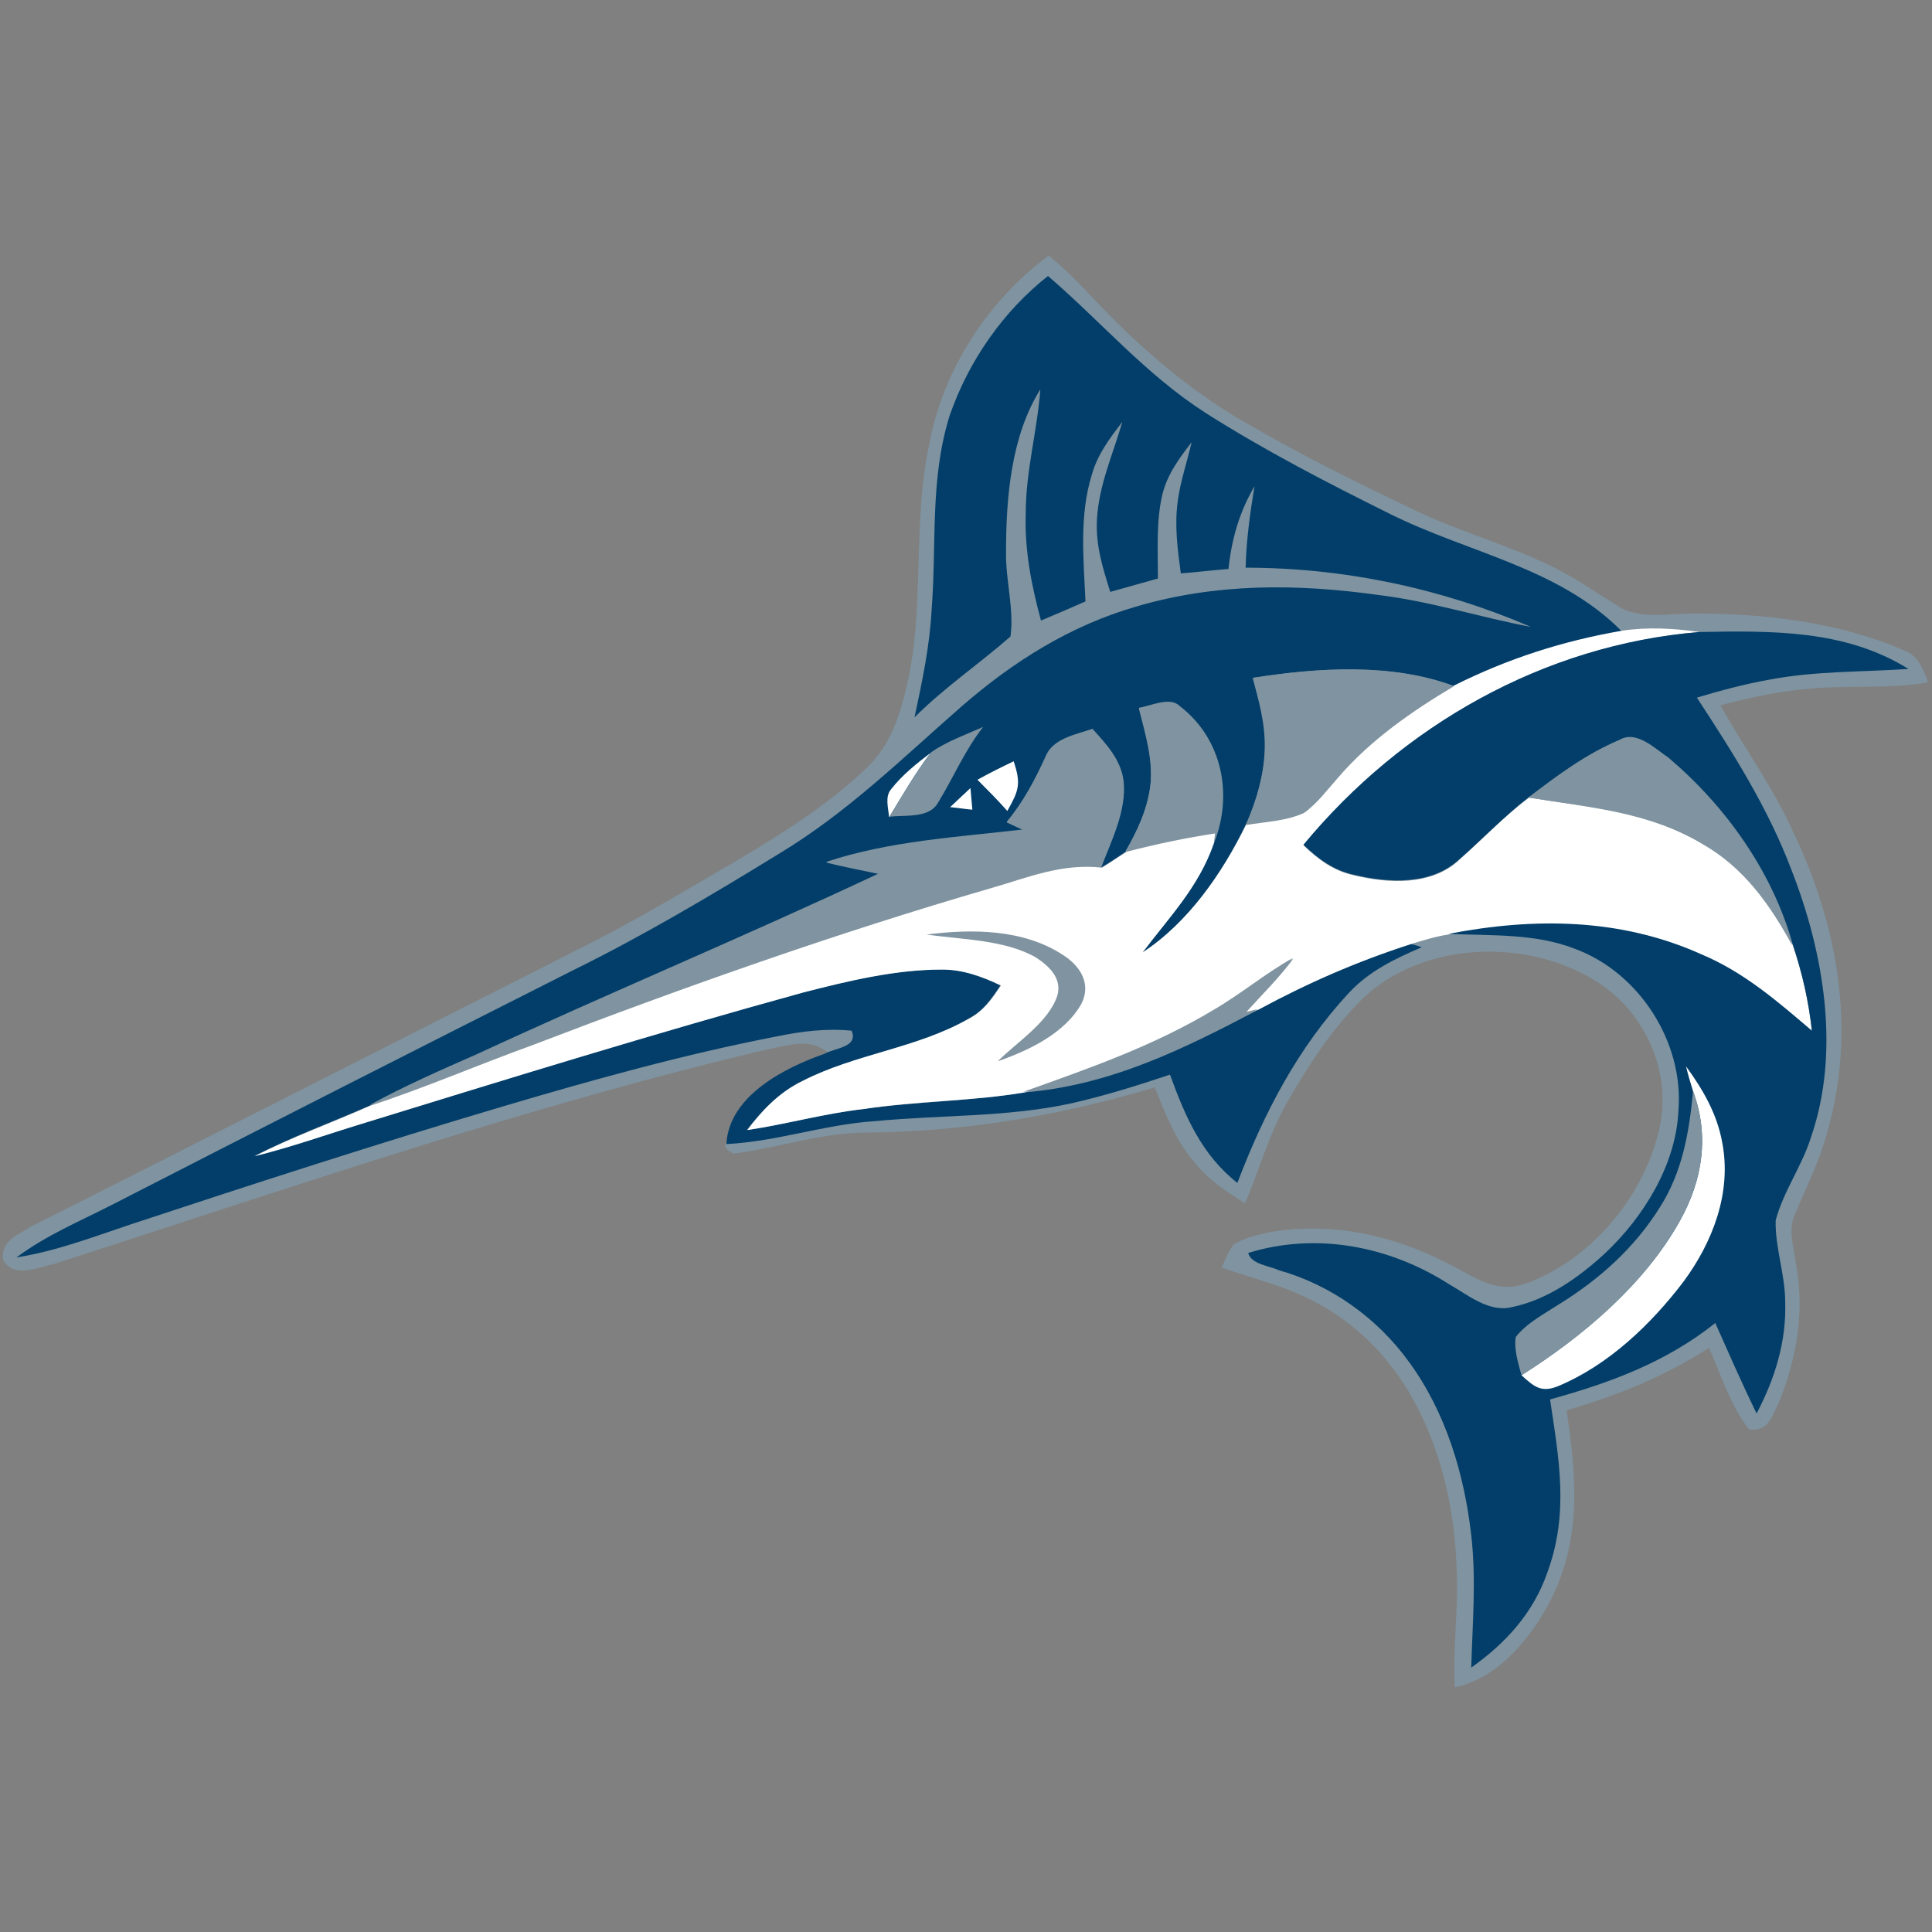 <?xml version="1.0" encoding="UTF-8"?>
<svg width="200px" height="200px" viewBox="0 0 200 200" version="1.1" xmlns="http://www.w3.org/2000/svg" xmlns:xlink="http://www.w3.org/1999/xlink">
    <rect x="0" y="0" width="200" height="200" fill="#808080" stroke="none"/>
    <!-- Generator: Sketch 54.1 (76490) - https://sketchapp.com -->
    <title>va-wesleyan</title>
    <desc>Created with Sketch.</desc>
    <g id="va-wesleyan" stroke="none" stroke-width="1" fill="none" fill-rule="evenodd">
        <g id="va-wesleyan_BGL">
            <g id="va-wesleyan" transform="translate(0, 26)">
                <path d="M108.553,0.462 C111.118,2.505 113.026,4.813 115.329,7.12 C119.474,11.208 123.947,14.9 129.013,17.801 C134.803,21.163 140.789,24.13 146.776,26.965 C152.105,29.47 157.566,30.789 162.5,33.624 C164.145,34.547 165.724,35.668 167.368,36.657 C169.605,38.239 173.026,37.448 175.658,37.514 C182.829,37.514 190.395,38.437 196.974,41.272 C198.618,41.865 199.013,43.118 199.605,44.634 C195.526,45.359 191.447,44.898 187.303,45.293 C184.145,45.557 181.118,46.216 178.092,47.008 C180.592,51.491 183.618,55.578 185.724,60.325 C190.329,70.017 192.171,80.763 189.145,91.246 C188.355,94.213 186.974,96.916 185.789,99.751 C185.066,101.399 185.724,103.179 185.921,104.893 C186.842,109.772 185.987,114.651 184.145,119.2 C183.355,120.716 183.092,122.233 181.053,121.969 C179.145,119.53 178.158,116.299 176.908,113.53 C172.303,116.497 167.434,118.475 162.171,119.991 C163.158,126.65 163.75,132.913 160.724,139.242 C158.75,143.264 155.197,147.747 150.592,148.67 C150.395,144.583 150.987,140.495 150.789,136.408 C150.592,130.474 149.342,124.672 146.579,119.398 C144.342,115.178 141.118,111.618 136.974,109.245 C133.618,107.267 130.132,106.476 126.447,105.223 C126.842,104.432 127.171,103.509 127.697,102.85 C128.816,102.124 130.263,101.795 131.579,101.531 C137.895,100.476 144.276,101.861 149.934,104.827 C152.632,106.146 154.803,107.992 157.961,106.871 C164.671,104.432 170.066,97.971 171.711,91.114 C173.224,84.983 170.263,78.522 164.868,75.357 C157.5,70.94 146.316,71.533 140.329,78.126 C137.5,81.093 135.263,84.587 133.224,88.147 C131.316,91.51 130.395,95.07 128.882,98.564 C126.908,97.312 125.066,96.125 123.618,94.279 C121.645,91.971 120.658,89.334 119.539,86.565 C109.868,89.466 100.132,91.114 90.066,91.246 C85.132,91.18 80.658,92.828 75.921,93.422 C75.197,93.061 74.933,92.709 75.132,92.367 C76.643,89.757 77.364,87.392 81.248,85.809 C85.131,84.227 86.494,83.653 85.804,83.018 C83.764,81.369 81.776,82.214 79.539,82.609 C54.605,88.477 30,96.982 5.658,104.827 C4.013,105.157 1.447,106.41 0.329,104.432 C0.066,102.388 1.776,101.927 3.158,101.004 C22.632,91.18 42.303,81.159 61.711,71.335 C66.316,68.962 70.724,66.325 75.132,63.754 C80.197,60.787 85.592,57.49 89.803,53.403 C92.039,51.227 93.026,48.458 93.75,45.491 C95.855,37.184 94.342,28.35 96.25,19.713 C97.697,12.197 102.303,5.077 108.553,0.462 Z" id="Shape" fill="#7F93A0" fill-rule="nonzero"></path>
                <path d="M108.487,2.571 C114.013,7.318 118.553,12.724 124.803,16.746 C130.921,20.636 137.434,23.998 143.947,27.229 C152.039,31.25 161.382,32.767 167.895,39.36 C161.776,40.415 156.118,42.261 150.526,45.03 C144.145,42.656 136.382,43.118 129.671,44.173 C130.329,46.612 130.987,48.919 130.921,51.491 C130.855,54.26 130.066,56.897 128.947,59.402 C126.513,64.413 122.961,69.555 118.224,72.654 C121.053,68.962 124.013,65.863 125.592,61.38 C127.632,56.304 126.382,50.502 122.039,47.139 C121.053,46.216 119.079,47.139 117.895,47.337 C118.553,49.974 119.408,52.743 119.079,55.446 C118.75,57.886 117.697,60.062 116.513,62.171 C115.658,62.765 114.803,63.358 113.947,63.819 C115,61.05 116.579,57.952 116.25,54.919 C115.987,52.677 114.474,51.029 113.026,49.513 C111.316,50.106 108.947,50.502 108.224,52.414 C107.105,54.853 105.921,57.095 104.211,59.138 C104.803,59.402 105.329,59.666 105.921,59.93 C99.145,60.721 92.039,61.182 85.526,63.292 C87.368,63.754 89.145,64.083 90.987,64.479 C77.237,70.94 63.158,76.808 49.342,83.203 C45.592,84.851 41.842,86.499 38.224,88.477 C34.276,90.191 30.132,91.708 26.316,93.685 C30.066,92.762 33.75,91.444 37.434,90.323 C52.632,85.642 67.697,80.961 83.092,76.742 C87.697,75.555 92.632,74.368 97.434,74.368 C99.671,74.302 101.645,75.027 103.553,76.016 C102.632,77.401 101.776,78.654 100.263,79.445 C94.803,82.609 88.487,83.137 83.026,85.906 C80.658,87.092 78.882,88.938 77.303,90.982 C81.316,90.389 85.263,89.268 89.342,88.807 C94.868,88.015 100.461,88.015 105.987,87.092 C114.934,86.367 122.5,82.609 130.263,78.522 C135.329,75.753 140.526,73.511 146.053,71.731 C146.447,71.797 146.776,71.929 147.171,72.061 C144.408,73.247 141.776,74.5 139.671,76.742 C134.342,82.477 130.855,89.202 128.092,96.454 C124.408,93.554 122.697,89.598 121.118,85.246 C117.763,86.367 114.408,87.422 110.921,88.213 C104.276,89.664 97.5,89.4 90.592,90.059 C85.395,90.389 80.461,92.169 75.197,92.433 C75.461,87.422 81.25,84.521 85.395,83.071 C86.447,82.477 88.882,82.412 88.158,80.697 C85.526,80.434 82.961,80.763 80.395,81.291 C70.855,83.137 61.382,85.774 52.039,88.543 C39.145,92.367 26.316,96.52 13.553,100.74 C9.605,102.058 5.855,103.509 1.711,104.168 C4.803,101.861 8.158,100.476 11.513,98.762 C27.434,90.587 43.289,82.543 59.211,74.5 C66.579,70.874 73.684,66.654 80.658,62.369 C87.763,58.084 93.421,52.48 99.605,47.073 C104.934,42.458 110.789,38.766 117.632,36.788 C125.921,34.349 134.276,34.415 142.763,35.602 C148.158,36.261 153.224,37.909 158.487,38.898 C149.145,34.877 139.079,32.767 128.947,32.767 C129.013,29.932 129.408,27.097 129.868,24.328 C128.289,27.031 127.5,29.8 127.171,32.899 C125.526,33.031 123.882,33.228 122.237,33.36 C121.908,30.855 121.579,28.481 121.908,25.976 C122.171,23.866 122.895,21.823 123.355,19.779 C122.039,21.493 120.855,23.075 120.329,25.185 C119.671,27.954 119.868,31.053 119.868,33.888 C118.224,34.349 116.579,34.811 114.934,35.272 C114.145,32.767 113.421,30.459 113.553,27.822 C113.75,24.196 115.197,21.097 116.184,17.669 C114.868,19.383 113.618,21.031 113.026,23.141 C111.711,27.361 112.171,31.91 112.368,36.261 C110.855,36.92 109.342,37.58 107.763,38.239 C106.776,34.613 106.053,30.921 106.184,27.163 C106.184,22.746 107.368,18.658 107.697,14.307 C104.671,19.119 104.145,25.515 104.145,31.119 C104.079,34.019 105,37.052 104.605,39.887 C101.382,42.722 97.763,45.162 94.671,48.26 C95.461,44.568 96.25,40.876 96.447,37.052 C96.974,30.196 96.25,23.669 98.289,17.076 C100.263,11.34 103.882,6.197 108.487,2.571 Z" id="Shape" fill="#023E69" fill-rule="nonzero"></path>
                <path d="M175.921,39.426 C159.803,40.81 145.132,49.117 134.934,61.512 C136.447,62.962 138.026,64.149 140.132,64.611 C143.684,65.468 148.158,65.731 151.053,63.028 C153.487,60.853 155.658,58.545 158.289,56.567 C164.671,57.622 170.592,58.018 176.316,61.38 C180.592,63.819 183.289,67.577 185.592,71.863 C186.579,74.764 187.237,77.665 187.566,80.763 C183.947,77.665 180.461,74.698 176.118,72.852 C167.763,69.094 158.816,69.028 149.934,70.742 C148.618,70.94 147.368,71.335 146.053,71.731 C140.526,73.511 135.395,75.753 130.263,78.522 L128.947,78.851 C130.592,77.005 132.368,75.291 133.882,73.247 C131.053,74.896 128.553,76.939 125.789,78.588 C119.474,82.346 112.895,84.653 106.053,87.092 C100.526,88.015 95,87.95 89.408,88.807 C85.329,89.268 81.382,90.389 77.368,90.982 C78.947,88.873 80.724,87.027 83.092,85.906 C88.553,83.071 94.868,82.543 100.329,79.445 C101.842,78.654 102.697,77.401 103.618,76.016 C101.645,75.093 99.671,74.368 97.5,74.368 C92.697,74.368 87.763,75.555 83.158,76.742 C67.829,80.961 52.697,85.642 37.5,90.323 C33.816,91.444 30.132,92.762 26.382,93.685 C30.197,91.708 34.342,90.257 38.289,88.477 C43.947,86.631 49.408,84.258 55.066,82.214 C70.724,76.214 86.513,70.61 102.632,65.929 C106.513,64.808 109.934,63.358 114.079,63.819 C114.934,63.292 115.789,62.699 116.645,62.171 C119.671,61.38 122.829,60.721 125.921,60.259 L125.658,61.314 C124.079,65.863 121.053,68.896 118.289,72.588 C123.026,69.489 126.579,64.347 129.013,59.336 C130.987,59.007 133.224,58.941 135,58.084 C136.382,57.095 137.434,55.644 138.553,54.392 C141.842,50.568 146.184,47.535 150.526,44.964 C156.053,42.195 161.776,40.349 167.895,39.294 C170.526,38.898 173.224,39.03 175.921,39.426 Z" id="Shape" fill="#FFFFFF" fill-rule="nonzero"></path>
                <path d="M175.921,39.426 C183.421,39.294 190.987,39.162 197.566,43.25 C192.632,43.579 187.895,43.447 183.092,44.37 C180.526,44.832 178.092,45.491 175.658,46.216 C179.408,51.952 183.026,57.622 185.461,64.083 C188.816,72.654 190.526,82.807 187.5,91.642 C186.579,94.674 184.605,97.312 183.816,100.344 C183.75,103.179 184.803,105.948 184.803,108.783 C184.934,112.871 183.75,116.695 181.842,120.321 C180.329,117.222 178.947,114.058 177.566,110.959 C172.434,115.046 166.645,117.156 160.461,118.87 C161.382,125.068 162.434,130.606 160.197,136.737 C158.75,140.957 155.855,144.121 152.303,146.627 C152.434,142.012 152.829,137.528 152.303,132.913 C151.579,126.584 149.671,120.189 145.855,114.981 C142.566,110.431 137.763,107.003 132.368,105.487 C131.382,105.025 129.539,104.893 129.211,103.707 C136.25,101.531 143.816,102.981 150,106.937 C151.974,108.058 154.145,109.904 156.513,109.311 C160.132,108.585 163.487,106.212 166.118,103.773 C170.132,100.015 173.487,94.608 173.75,89.004 C174.342,81.884 169.671,74.632 162.961,72.192 C158.882,70.61 154.342,70.874 149.934,70.676 C158.816,68.962 167.763,69.028 176.118,72.786 C180.526,74.632 184.013,77.665 187.566,80.697 C187.237,77.665 186.579,74.764 185.592,71.797 C183.487,64.215 178.618,57.424 172.697,52.414 C171.316,51.491 169.408,49.579 167.697,50.568 C164.276,52.018 161.25,54.326 158.289,56.501 C155.724,58.479 153.487,60.853 151.053,62.962 C148.158,65.665 143.684,65.402 140.132,64.545 C138.026,64.083 136.447,62.896 134.934,61.446 C145.132,49.117 159.803,40.744 175.921,39.426 Z" id="Shape" fill="#023E69" fill-rule="nonzero"></path>
                <path d="M150.526,45.03 C146.184,47.601 141.842,50.634 138.553,54.458 C137.434,55.71 136.382,57.161 135,58.15 C133.158,59.007 130.921,59.073 129.013,59.402 C130.066,56.897 130.855,54.194 130.987,51.491 C131.053,48.919 130.395,46.612 129.737,44.173 C136.316,43.118 144.079,42.59 150.526,45.03 Z" id="Shape" fill="#7F93A0" fill-rule="nonzero"></path>
                <path d="M122.105,47.073 C126.513,50.436 127.697,56.238 125.658,61.314 L125.789,60.193 C122.697,60.655 119.539,61.314 116.513,62.105 C117.763,59.996 118.75,57.82 119.079,55.381 C119.408,52.677 118.618,49.908 117.895,47.271 C119.145,47.073 121.118,46.085 122.105,47.073 Z" id="Shape" fill="#7F93A0" fill-rule="nonzero"></path>
                <path d="M101.776,49.249 C99.868,51.688 98.684,54.523 97.105,57.095 C96.184,58.743 93.75,58.347 92.105,58.545 C93.421,56.304 94.803,53.996 96.382,51.886 C97.961,50.765 100,50.04 101.776,49.249 Z" id="Shape" fill="#7F93A0" fill-rule="nonzero"></path>
                <path d="M113.092,49.447 C114.539,51.029 116.053,52.677 116.316,54.853 C116.645,57.886 115.066,60.985 114.013,63.754 C109.934,63.292 106.447,64.742 102.566,65.863 C86.447,70.544 70.658,76.082 55,82.148 C49.342,84.192 43.947,86.565 38.224,88.411 C41.842,86.433 45.592,84.785 49.342,83.137 C63.158,76.742 77.237,70.874 90.987,64.413 C89.145,64.017 87.368,63.688 85.526,63.226 C92.039,61.05 99.145,60.655 105.921,59.864 C105.329,59.6 104.803,59.336 104.211,59.073 C105.921,57.029 107.105,54.787 108.224,52.348 C108.947,50.436 111.382,50.04 113.092,49.447 Z" id="Shape" fill="#7F93A0" fill-rule="nonzero"></path>
                <path d="M172.632,52.48 C178.618,57.49 183.421,64.281 185.526,71.863 C183.224,67.643 180.526,63.819 176.25,61.38 C170.526,57.952 164.605,57.556 158.224,56.567 C161.118,54.326 164.211,52.018 167.632,50.634 C169.342,49.645 171.25,51.557 172.632,52.48 Z" id="Shape" fill="#7F93A0" fill-rule="nonzero"></path>
                <path d="M96.316,51.952 C94.737,54.062 93.421,56.304 92.039,58.611 C91.974,57.688 91.579,56.501 92.237,55.71 C93.421,54.194 94.934,53.007 96.316,51.952 Z" id="Shape" fill="#FFFFFF" fill-rule="nonzero"></path>
                <path d="M104.934,52.809 C105.724,55.183 105.461,55.842 104.276,57.952 C103.289,56.831 102.237,55.776 101.184,54.721 C102.368,54.062 103.684,53.403 104.934,52.809 Z" id="Shape" fill="#FFFFFF" fill-rule="nonzero"></path>
                <path d="M100.461,55.578 C100.526,56.304 100.592,57.095 100.658,57.82 C99.868,57.754 99.145,57.622 98.355,57.556 C99.079,56.897 99.737,56.238 100.461,55.578 Z" id="Shape" fill="#FFFFFF" fill-rule="nonzero"></path>
                <path d="M110.132,72.918 C111.842,74.038 112.961,75.819 111.974,77.862 C110.263,80.961 106.513,82.741 103.289,83.862 C105.263,81.884 108.618,79.774 109.474,77.005 C109.934,75.225 108.553,73.973 107.237,73.115 C104.013,71.269 99.539,71.269 95.921,70.742 C100.592,70.149 105.987,70.149 110.132,72.918 Z" id="Shape" fill="#7F93A0" fill-rule="nonzero"></path>
                <path d="M133.816,73.181 C132.303,75.159 130.526,76.873 128.882,78.785 L130.197,78.456 C122.434,82.609 114.868,86.301 105.921,87.027 C112.763,84.587 119.408,82.28 125.658,78.522 C128.487,76.873 130.987,74.764 133.816,73.181 Z" id="Shape" fill="#7F93A0" fill-rule="nonzero"></path>
                <path d="M174.539,84.389 C176.316,86.829 177.763,89.334 178.289,92.301 C179.276,97.443 177.303,102.586 174.276,106.673 C170.921,111.091 166.513,115.31 161.316,117.486 C159.539,118.211 158.816,117.552 157.5,116.365 C163.816,112.343 170.197,107.003 173.882,100.41 C176.25,96.191 176.974,91.576 175.263,86.961 C175,86.104 174.737,85.246 174.539,84.389 Z" id="Shape" fill="#FFFFFF" fill-rule="nonzero"></path>
                <path d="M175.263,86.961 C176.974,91.576 176.25,96.191 173.882,100.41 C170.197,107.003 163.816,112.409 157.5,116.365 C157.171,115.112 156.711,113.728 156.908,112.409 C158.026,110.959 159.934,109.97 161.447,108.981 C165.592,106.41 169.211,103.179 171.842,98.96 C174.145,95.334 174.868,91.246 175.263,86.961 Z" id="Shape" fill="#7F93A0" fill-rule="nonzero"></path>
            </g>
        </g>
    </g>
</svg>
